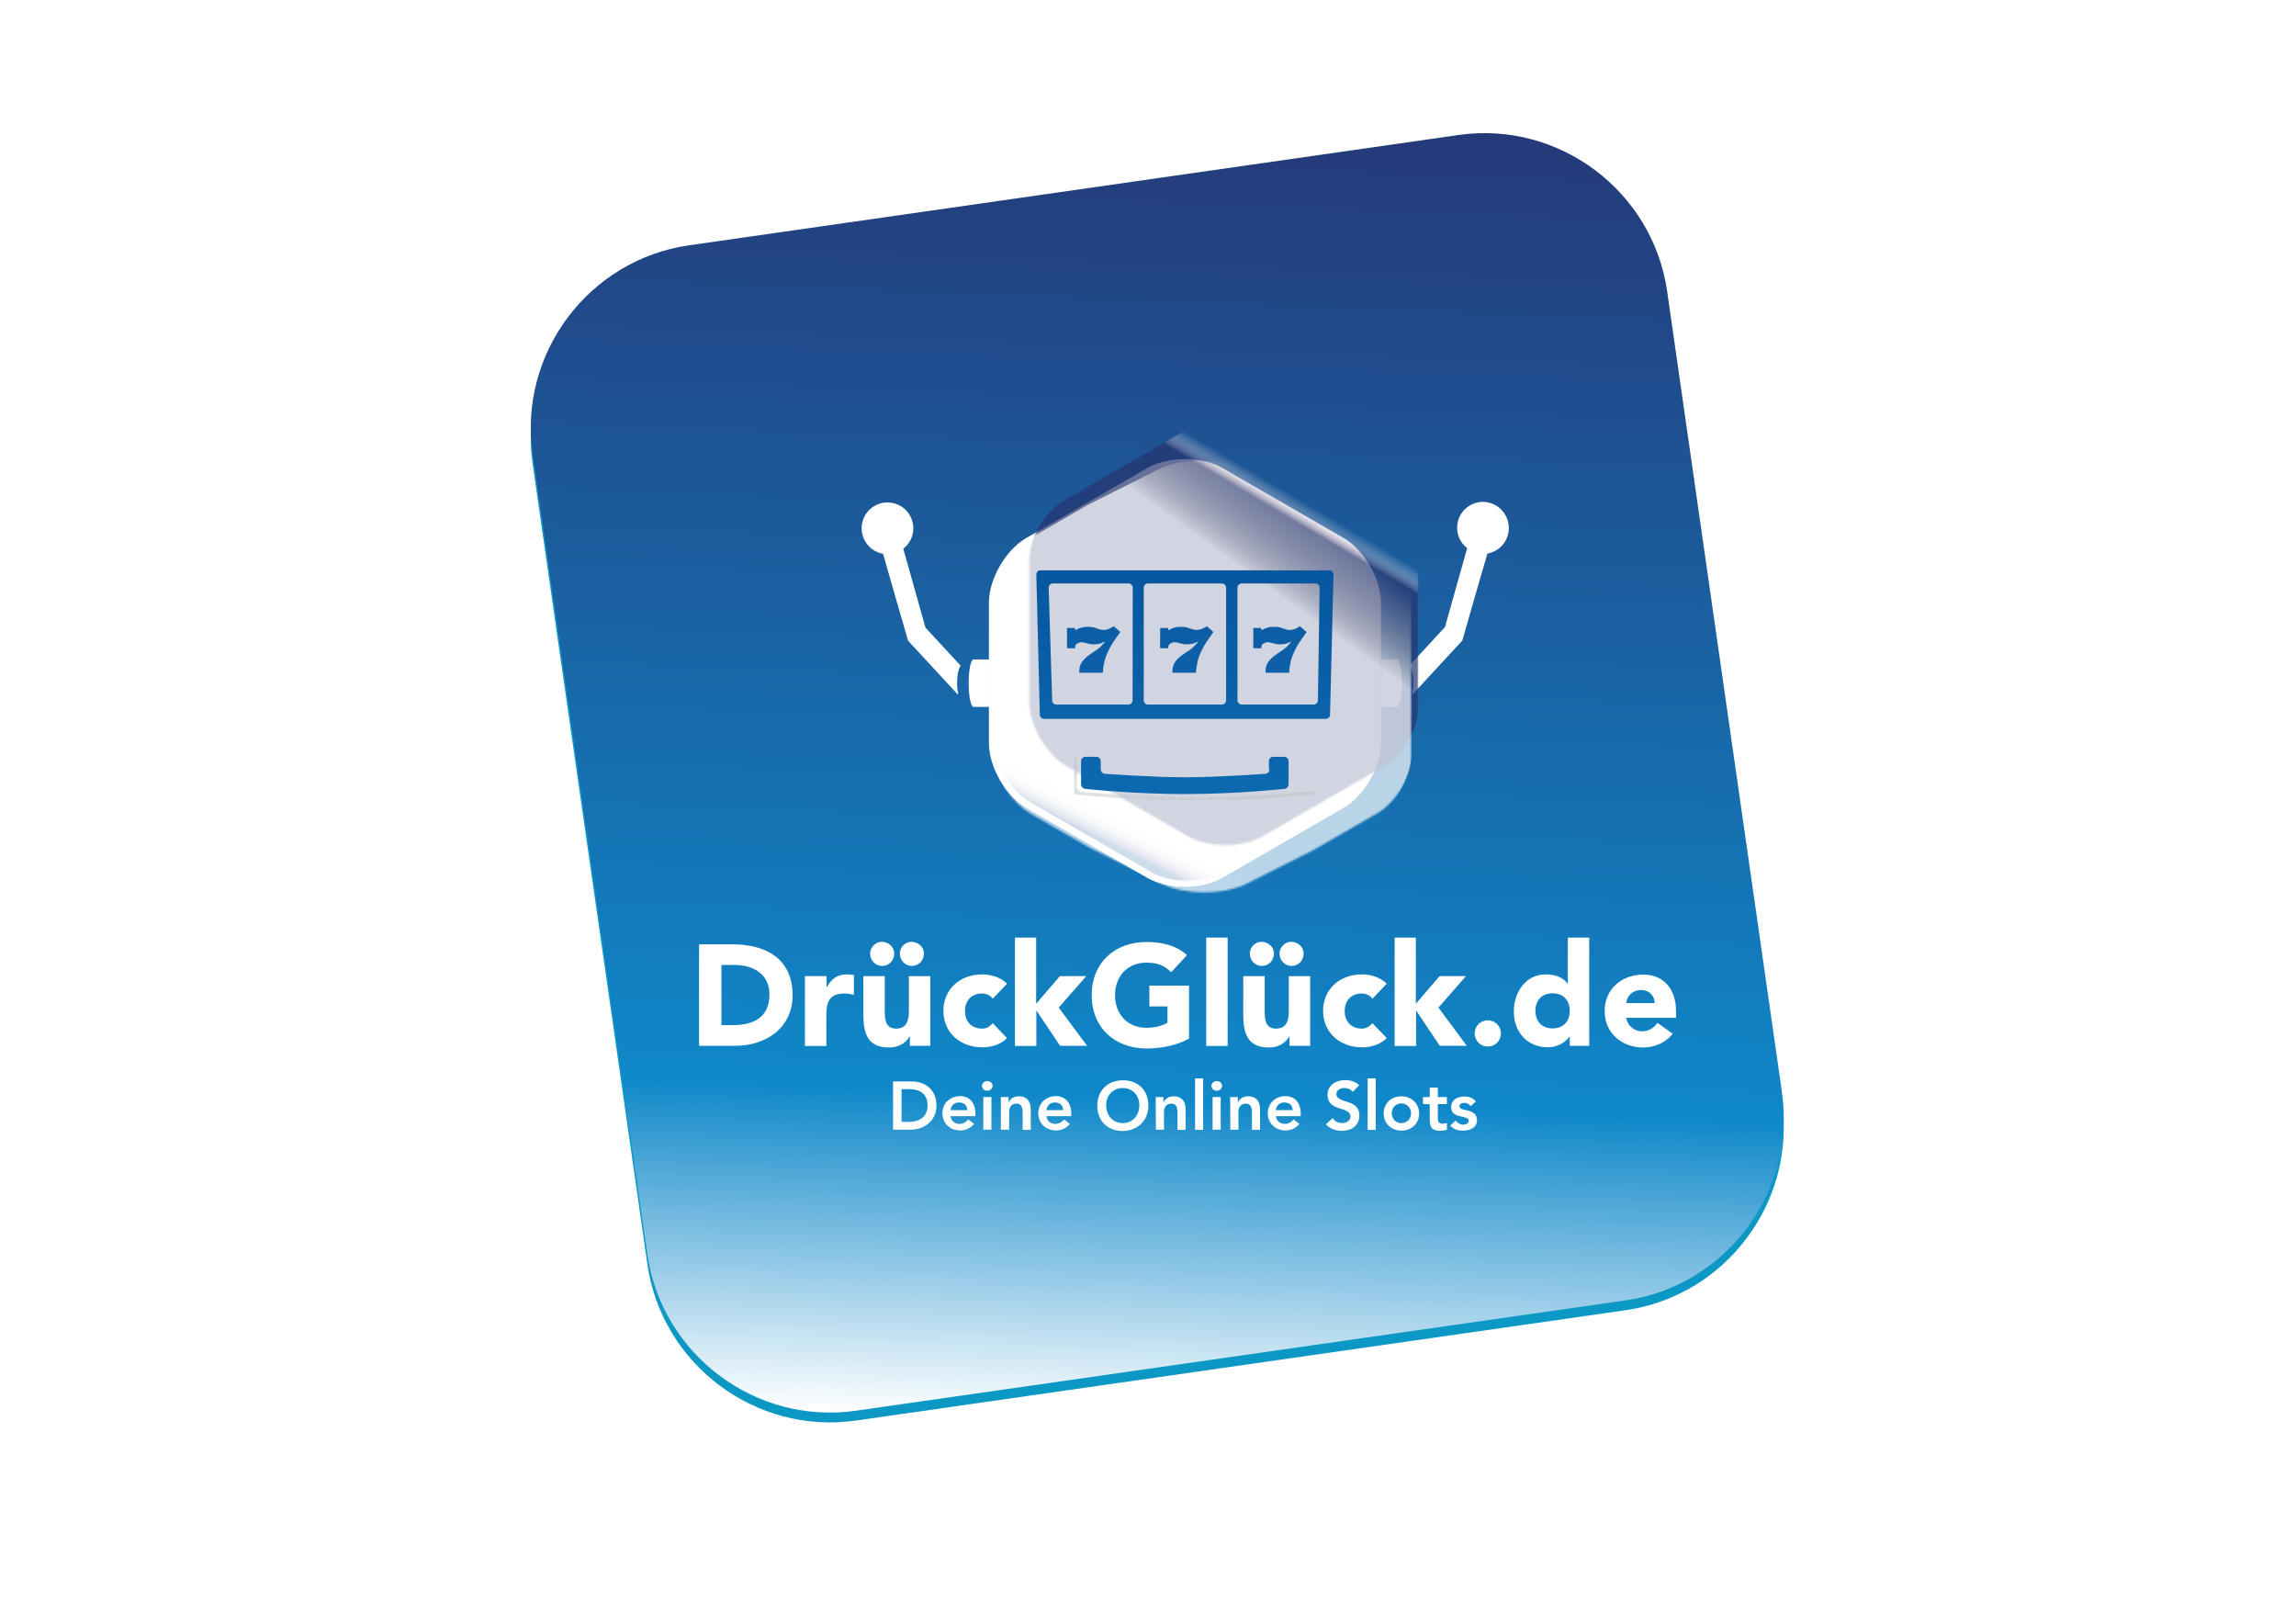<svg xmlns="http://www.w3.org/2000/svg" xmlns:xlink="http://www.w3.org/1999/xlink" id="Layer_1" x="0px" y="0px" viewBox="0 0 1190.6 841.9" style="enable-background:new 0 0 1190.6 841.9;" xml:space="preserve"><style type="text/css">	.st0{fill:#0C98C5;}	.st1{fill:url(#SVGID_2_);}	.st2{fill:#FFFFFF;}	.st3{fill-rule:evenodd;clip-rule:evenodd;fill:#FFFFFF;}	.st4{display:none;}	.st5{display:inline;fill:url(#SVGID_3_);}	.st6{display:inline;fill:url(#SVGID_4_);}	.st7{display:inline;fill:url(#SVGID_5_);}	.st8{filter:url(#Adobe_OpacityMaskFilter);}	.st9{fill:url(#SVGID_6_);}	.st10{mask:url(#bottom_shine_1_);}	.st11{fill:url(#SVGID_7_);}	.st12{filter:url(#Adobe_OpacityMaskFilter_1_);}	.st13{fill:url(#SVGID_8_);}	.st14{mask:url(#top_1_);}	.st15{fill:url(#SVGID_9_);}	.st16{filter:url(#Adobe_OpacityMaskFilter_2_);}	.st17{fill:url(#SVGID_10_);}	.st18{mask:url(#top_shine_1_);}	.st19{fill:url(#SVGID_11_);}	.st20{fill-rule:evenodd;clip-rule:evenodd;fill:url(#SVGID_12_);}	.st21{fill-rule:evenodd;clip-rule:evenodd;fill:url(#SVGID_13_);}	.st22{fill-rule:evenodd;clip-rule:evenodd;fill:url(#SVGID_14_);}	.st23{fill-rule:evenodd;clip-rule:evenodd;fill:url(#SVGID_15_);}	.st24{filter:url(#Adobe_OpacityMaskFilter_3_);}	.st25{fill-rule:evenodd;clip-rule:evenodd;fill:url(#SVGID_16_);}	.st26{mask:url(#SVGID_1_);}	.st27{fill-rule:evenodd;clip-rule:evenodd;fill:#C6CBCE;}	.st28{enable-background:new    ;}</style><g>			<image style="overflow:visible;enable-background:new    ;" width="3188" height="3242" transform="matrix(0.24 0 0 0.24 213.771 11.501)">	</image>	<g>		<path class="st0" d="M828.2,661.6l-382,54.8c-49.8,7.1-96.4-27.8-103.5-77.6l-57-397.2c-7.1-49.8,27.8-96.4,77.6-103.5l382-54.8   c49.8-7.1,96.4,27.8,103.5,77.6l57,397.2C912.9,607.9,878,654.5,828.2,661.6z"></path>	</g></g><g>	<path class="st0" d="M843,679.3l-399.1,57.2c-52,7.5-100.7-29-108.2-81l-59.5-415c-7.5-52,29-100.7,81-108.2l399.1-57.2  c52-7.5,100.7,29,108.2,81l59.5,415C931.5,623.1,895,671.8,843,679.3z"></path></g><g>			<linearGradient id="SVGID_2_" gradientUnits="userSpaceOnUse" x1="593.264" y1="89.915" x2="593.264" y2="765.883" gradientTransform="matrix(0.999 3.822915e-02 3.822915e-02 -0.999 -9.107 805.619)">		<stop offset="0" style="stop-color:#FFFFFF"></stop>		<stop offset="0.25" style="stop-color:#0F88C9"></stop>		<stop offset="1" style="stop-color:#253979"></stop>	</linearGradient>	<path class="st1" d="M843,674.2l-399.1,57.2c-52,7.5-100.7-29-108.2-81l-59.5-415c-7.5-52,29-100.7,81-108.2L756.3,70  c52-7.5,100.7,29,108.2,81L924,566C931.5,618,895,666.7,843,674.2z"></path></g><g>	<g>		<path class="st2" d="M782.4,273.8c0,6.6-4.8,12.1-11.1,13.2c-2.4,8.1-12.7,43.8-13,45.1l-25.7,27.8l-0.3-0.3   c0.4-1.7,0.6-3.7,0.6-5.7c0-3.5-0.6-6.7-1.8-9.1l18.2-19.7l11.5-40.9c-3.2-2.5-5.2-6.3-5.2-10.6c0-7.4,6-13.4,13.4-13.4   C776.4,260.3,782.4,266.3,782.4,273.8z"></path>		<path class="st2" d="M496.3,354c0,2.1,0.2,4,0.6,5.7l-0.3,0.3l-25.7-27.8c-0.4-1.3-10.7-36.9-13-45.1c-6.3-1.1-11.1-6.6-11.1-13.2   c0-7.4,6-13.4,13.4-13.4s13.4,6,13.4,13.4c0,4.3-2,8.1-5.2,10.6l11.5,40.9l18.2,19.7C496.9,347.2,496.3,350.4,496.3,354z"></path>		<path class="st3" d="M504.6,341.9L504.6,341.9c-1.3,0.6-2.3,5.9-2.3,12.3s1,11.7,2.3,12.2v0.1h8.3v-24.6H504.6z"></path>		<path class="st3" d="M727,354.2c0-6.4-1-11.7-2.3-12.2v-0.1h-8.3v24.6h8.3v-0.1C725.9,365.8,727,360.6,727,354.2z"></path>		<g>			<g id="XMLID_5_">				<g id="main_hexagon_3_">					<g>						<path class="st2" d="M696.8,418.8c10.6-6.1,19.3-21.2,19.3-33.5v-72.8c0-12.3-8.7-27.4-19.3-33.5l-63-36.4       c-10.6-6.1-28-6.1-38.7,0l-63,36.4c-10.6,6.1-19.3,21.2-19.3,33.5v72.8c0,12.3,8.7,27.4,19.3,33.5l63,36.4       c10.6,6.1,28,6.1,38.7,0L696.8,418.8z"></path>					</g>				</g>			</g>			<g class="st4">									<radialGradient id="SVGID_3_" cx="614.45" cy="568.683" r="239.451" gradientTransform="matrix(1 0 0 -0.694 0 743.281)" gradientUnits="userSpaceOnUse">					<stop offset="0" style="stop-color:#1687C9"></stop>					<stop offset="0.464" style="stop-color:#1687C9;stop-opacity:0"></stop>				</radialGradient>				<path class="st5" d="M696.8,418.8c10.6-6.1,19.3-21.2,19.3-33.5v-72.8c0-12.3-8.7-27.4-19.3-33.5l-63-36.4     c-10.6-6.1-28-6.1-38.7,0l-63,36.4c-10.6,6.1-19.3,21.2-19.3,33.5v72.8c0,12.3,8.7,27.4,19.3,33.5l63,36.4     c10.6,6.1,28,6.1,38.7,0L696.8,418.8z"></path>			</g>			<g id="top_green_border_7_" class="st4">									<radialGradient id="SVGID_4_" cx="757.829" cy="716.898" r="200.152" gradientTransform="matrix(1 0 0 -1 0 842)" gradientUnits="userSpaceOnUse">					<stop offset="0.882" style="stop-color:#35A4B2;stop-opacity:0.7"></stop>					<stop offset="0.93" style="stop-color:#34A3AA;stop-opacity:0.396"></stop>					<stop offset="0.992" style="stop-color:#33A3A2;stop-opacity:0"></stop>				</radialGradient>				<path class="st6" d="M696.8,418.8c10.6-6.1,19.3-21.2,19.3-33.5v-72.8c0-12.3-8.7-27.4-19.3-33.5l-63-36.4     c-10.6-6.1-28-6.1-38.7,0l-63,36.4c-10.6,6.1-19.3,21.2-19.3,33.5v72.8c0,12.3,8.7,27.4,19.3,33.5l63,36.4     c10.6,6.1,28,6.1,38.7,0L696.8,418.8z"></path>			</g>			<g id="top_green_border_2_" class="st4">									<radialGradient id="SVGID_5_" cx="1017.822" cy="1056.694" r="141.592" gradientTransform="matrix(0.464 -0.886 -0.559 -0.293 799.663 1435.393)" gradientUnits="userSpaceOnUse">					<stop offset="0.206" style="stop-color:#36A3C0;stop-opacity:0.7"></stop>					<stop offset="0.28" style="stop-color:#36A3BD;stop-opacity:0.634"></stop>					<stop offset="0.741" style="stop-color:#34A3A9;stop-opacity:0.223"></stop>					<stop offset="0.992" style="stop-color:#33A3A2;stop-opacity:0"></stop>				</radialGradient>				<path class="st7" d="M696.8,418.8c10.6-6.1,19.3-21.2,19.3-33.5v-72.8c0-12.3-8.7-27.4-19.3-33.5l-63-36.4     c-10.6-6.1-28-6.1-38.7,0l-63,36.4c-10.6,6.1-19.3,21.2-19.3,33.5v72.8c0,12.3,8.7,27.4,19.3,33.5l63,36.4     c10.6,6.1,28,6.1,38.7,0L696.8,418.8z"></path>			</g>		</g>		<defs>			<filter id="Adobe_OpacityMaskFilter" filterUnits="userSpaceOnUse" x="514.9" y="235.1" width="203.3" height="221.7">							</filter>		</defs>		<mask maskUnits="userSpaceOnUse" x="514.9" y="235.1" width="203.3" height="221.7" id="bottom_shine_1_">			<g class="st8">				<g>											<radialGradient id="SVGID_6_" cx="573.127" cy="401.962" r="52.956" gradientTransform="matrix(1 0 0 -1 0 842)" gradientUnits="userSpaceOnUse">						<stop offset="0.432" style="stop-color:#FFFFFF"></stop>						<stop offset="0.493" style="stop-color:#BDBABA"></stop>						<stop offset="0.622" style="stop-color:#625F5F"></stop>						<stop offset="0.728" style="stop-color:#31302F"></stop>						<stop offset="0.805" style="stop-color:#121212"></stop>						<stop offset="0.847" style="stop-color:#010101"></stop>					</radialGradient>					<path class="st9" d="M697.5,418.1c10.6-6.1,19.3-21.2,19.3-33.5v-72.8c0-12.3-8.7-27.4-19.3-33.5l-63-36.4      c-10.6-6.1-28-6.1-38.7,0l-63,36.4c-10.6,6.1-19.3,21.2-19.3,33.5v72.8c0,12.3,8.7,27.4,19.3,33.5l63,36.4      c10.6,6.1,28,6.1,38.7,0L697.5,418.1z"></path>				</g>			</g>		</mask>		<g id="bottom_shine_2_" class="st10">							<linearGradient id="SVGID_7_" gradientUnits="userSpaceOnUse" x1="1177.792" y1="191.962" x2="1186.588" y2="209.223" gradientTransform="matrix(-1 0 0 1 1757.676 226)">				<stop offset="0.202" style="stop-color:#F3F3F3;stop-opacity:0"></stop>				<stop offset="0.364" style="stop-color:#F0F0F2;stop-opacity:0.142"></stop>				<stop offset="0.474" style="stop-color:#E6E7ED;stop-opacity:0.238"></stop>				<stop offset="0.569" style="stop-color:#D7D9E6;stop-opacity:0.322"></stop>				<stop offset="0.655" style="stop-color:#C2C6DD;stop-opacity:0.397"></stop>				<stop offset="0.735" style="stop-color:#A8B0D1;stop-opacity:0.468"></stop>				<stop offset="0.811" style="stop-color:#8B97C3;stop-opacity:0.534"></stop>				<stop offset="0.884" style="stop-color:#6B7EB4;stop-opacity:0.598"></stop>				<stop offset="0.952" style="stop-color:#4466A6;stop-opacity:0.658"></stop>				<stop offset="1" style="stop-color:#18559C;stop-opacity:0.7"></stop>			</linearGradient>			<path class="st11" d="M534.2,276.1c-10.6,6.1-19.3,21.2-19.3,33.5v72.8c0,12.3,8.7,27.4,19.3,33.5l63,36.4    c10.6,6.1,28,6.1,38.7,0l63-36.4c10.6-6.1,19.3-21.2,19.3-33.5v-72.8c0-12.3-8.7-27.4-19.3-33.5l-63-36.4    c-10.6-6.1-28-6.1-38.7,0L534.2,276.1z"></path>		</g>		<defs>			<filter id="Adobe_OpacityMaskFilter_1_" filterUnits="userSpaceOnUse" x="532.3" y="218.6" width="203.3" height="221.7">							</filter>		</defs>		<mask maskUnits="userSpaceOnUse" x="532.3" y="218.6" width="203.3" height="221.7" id="top_1_">			<g class="st12">				<g>											<radialGradient id="SVGID_8_" cx="1250.309" cy="151.463" r="52.956" gradientTransform="matrix(-1 0 0 1 1927.676 84)" gradientUnits="userSpaceOnUse">						<stop offset="0.432" style="stop-color:#FFFFFF"></stop>						<stop offset="0.493" style="stop-color:#BDBABA"></stop>						<stop offset="0.622" style="stop-color:#625F5F"></stop>						<stop offset="0.728" style="stop-color:#31302F"></stop>						<stop offset="0.805" style="stop-color:#121212"></stop>						<stop offset="0.847" style="stop-color:#010101"></stop>					</radialGradient>					<path class="st13" d="M553,257.4c-10.6,6.1-19.3,21.2-19.3,33.5v72.8c0,12.3,8.7,27.4,19.3,33.5l63,36.4      c10.6,6.1,28,6.1,38.7,0l63-36.4c10.6-6.1,19.3-21.2,19.3-33.5v-72.8c0-12.3-8.7-27.4-19.3-33.5l-63-36.4      c-10.6-6.1-28-6.1-38.7,0L553,257.4z"></path>				</g>			</g>		</mask>		<g id="top_2_" class="st14">							<linearGradient id="SVGID_9_" gradientUnits="userSpaceOnUse" x1="685.119" y1="598.848" x2="666.388" y2="567.24" gradientTransform="matrix(1 0 0 -1 0 842)">				<stop offset="0.521" style="stop-color:#F3F3F3;stop-opacity:0"></stop>				<stop offset="0.582" style="stop-color:#EFEFF0;stop-opacity:0.139"></stop>				<stop offset="0.624" style="stop-color:#E4E3E8;stop-opacity:0.234"></stop>				<stop offset="0.66" style="stop-color:#D2D1DC;stop-opacity:0.316"></stop>				<stop offset="0.692" style="stop-color:#BCBBCD;stop-opacity:0.391"></stop>				<stop offset="0.722" style="stop-color:#A2A0BA;stop-opacity:0.46"></stop>				<stop offset="0.751" style="stop-color:#8684A6;stop-opacity:0.526"></stop>				<stop offset="0.778" style="stop-color:#686892;stop-opacity:0.589"></stop>				<stop offset="0.804" style="stop-color:#484D7F;stop-opacity:0.647"></stop>				<stop offset="0.827" style="stop-color:#25336E;stop-opacity:0.7"></stop>			</linearGradient>			<path class="st15" d="M716.3,399.4c10.6-6.1,19.3-21.2,19.3-33.5v-72.8c0-12.3-8.7-27.4-19.3-33.5l-63-36.4    c-10.6-6.1-28-6.1-38.7,0l-63,36.4c-10.6,6.1-19.3,21.2-19.3,33.5v72.8c0,12.3,8.7,27.4,19.3,33.5l63,36.4    c10.6,6.1,28,6.1,38.7,0L716.3,399.4z"></path>		</g>		<defs>			<filter id="Adobe_OpacityMaskFilter_2_" filterUnits="userSpaceOnUse" x="513.5" y="238.8" width="218.6" height="226.1">							</filter>		</defs>		<mask maskUnits="userSpaceOnUse" x="513.5" y="238.8" width="218.6" height="226.1" id="top_shine_1_">			<g class="st16">				<g>											<radialGradient id="SVGID_10_" cx="-7541.391" cy="8687.097" r="58.962" gradientTransform="matrix(1.074 0 0 -1.02 8763.53 9123.441)" gradientUnits="userSpaceOnUse">						<stop offset="0" style="stop-color:#FFFFFF"></stop>						<stop offset="0.154" style="stop-color:#F6F6F6"></stop>						<stop offset="0.266" style="stop-color:#E5E4E3"></stop>						<stop offset="0.364" style="stop-color:#CDCBCB"></stop>						<stop offset="0.455" style="stop-color:#AFADAD"></stop>						<stop offset="0.541" style="stop-color:#8D8A89"></stop>						<stop offset="0.623" style="stop-color:#676464"></stop>						<stop offset="0.702" style="stop-color:#424040"></stop>						<stop offset="0.776" style="stop-color:#1C1B1B"></stop>						<stop offset="0.809" style="stop-color:#010101"></stop>					</radialGradient>					<path class="st17" d="M714.1,421.7c4.7-2.7,9-7.1,12.3-12.3c4.3-6.8,7-14.9,7-22.1v-75.7c0-5.6-1.7-11.8-4.5-17.6      c-3.6-7-8.9-13.2-14.8-16.6c0,0-16.7-9.7-33-19c-17.5-8.8-34.5-17.4-34.5-17.4c-12.2-6.1-32.2-6.1-44.4,0c0,0-19.2,9.7-37.9,19      c-15.3,8.8-30.1,17.4-30.1,17.4c-5.9,3.4-11.3,9.6-14.8,16.6c-2.8,5.7-4.5,11.9-4.5,17.6v75.7c0,7.2,2.7,15.2,7,22.1      c3.4,5.2,7.7,9.6,12.3,12.3c0,0,14.8,8.6,30.1,17.4c18.6,9.4,37.9,19,37.9,19c12.2,6.1,32.2,6.1,44.4,0c0,0,17-8.6,34.5-17.4      C697.4,431.4,714.1,421.7,714.1,421.7z"></path>				</g>			</g>		</mask>		<g id="top_shine_5_" class="st18">							<linearGradient id="SVGID_11_" gradientUnits="userSpaceOnUse" x1="681.768" y1="572.257" x2="653.949" y2="533.522" gradientTransform="matrix(1 0 0 -1 0 842)">				<stop offset="0" style="stop-color:#CCCCCC;stop-opacity:0"></stop>				<stop offset="0.347" style="stop-color:#CECECE;stop-opacity:0.275"></stop>				<stop offset="0.548" style="stop-color:#D5D5D5;stop-opacity:0.433"></stop>				<stop offset="0.711" style="stop-color:#E3E2E2;stop-opacity:0.563"></stop>				<stop offset="0.854" style="stop-color:#F7F6F6;stop-opacity:0.676"></stop>				<stop offset="0.885" style="stop-color:#FFFFFF;stop-opacity:0.7"></stop>			</linearGradient>			<path class="st19" d="M712.7,423.9c5.3-3.1,10.2-8.4,13.7-14.4c3.5-6.3,5.7-13.4,5.7-19.8V314c0-6.4-2.2-13.5-5.7-19.8    c-3.5-6.1-8.3-11.4-13.7-14.4l-31.5-18.2L645,243.4c-12.2-6.1-32.2-6.1-44.4,0l-36.2,18.2l-31.5,18.2    c-5.3,3.1-10.2,8.4-13.7,14.4c-3.5,6.3-5.7,13.4-5.7,19.8v75.7c0,6.4,2.2,13.5,5.7,19.8c3.5,6.1,8.3,11.4,13.7,14.4l31.5,18.2    l36.2,18.2c12.2,6.1,32.2,6.1,44.4,0l36.2-18.2L712.7,423.9z"></path>		</g>		<g id="XMLID_00000011015934010572482180000012581278658749214850_">			<g>				<g>					<g>													<linearGradient id="SVGID_12_" gradientUnits="userSpaceOnUse" x1="614.45" y1="430.3" x2="614.45" y2="546.3" gradientTransform="matrix(1 0 0 -1 0 842)">							<stop offset="0" style="stop-color:#0C69B0"></stop>							<stop offset="1" style="stop-color:#07579F"></stop>						</linearGradient>						<path class="st20" d="M539.5,295.7c-1.2,0-2.1,1-2.1,2.2l1.8,72.6c0,1.2,1,2.2,2.2,2.2h146.1c1.2,0,2.2-1,2.2-2.2l1.8-72.6       c0-1.2-0.9-2.2-2.1-2.2H539.5z M587.3,363.1c0,1.2-1,2.2-2.2,2.2h-37.3c-1.2,0-2.2-1-2.2-2.2l-1.8-58.4c0-1.2,0.9-2.2,2.1-2.2       h39.3c1.2,0,2.2,1,2.2,2.2L587.3,363.1L587.3,363.1z M635.8,363.1c0,1.2-1,2.2-2.2,2.2h-38.3c-1.2,0-2.2-1-2.2-2.2v-58.4       c0-1.2,1-2.2,2.2-2.2h38.3c1.2,0,2.2,1,2.2,2.2V363.1z M683.4,363.1c0,1.2-1,2.2-2.2,2.2h-37.3c-1.2,0-2.2-1-2.2-2.2v-58.4       c0-1.2,1-2.2,2.2-2.2h38.3c1.2,0,2.1,1,2.1,2.2L683.4,363.1z M658.3,398.9c0,1.2-1,2.2-2.2,2.3c0,0-24.8,1.8-41.4,1.8       c-16.8,0-41.7-1.8-41.7-1.8c-1.2-0.1-2.2-1.1-2.2-2.3v-4.3c0-1.2-1-2.2-2.2-2.2h-5.8c-1.2,0-2.2,1-2.2,2.2v12       c0,1.2,1,2.3,2.1,2.4c0,0,24.8,2.7,51.7,2.7s51.7-2.7,51.7-2.7c1.2-0.1,2.1-1.2,2.1-2.4v-12c0-1.2-1-2.2-2.2-2.2h-5.8       c-1.2,0-2.2,1-2.2,2.2v4.3H658.3z"></path>					</g>				</g>			</g>		</g>		<g id="Shape_1">			<g>									<linearGradient id="SVGID_13_" gradientUnits="userSpaceOnUse" x1="663.678" y1="1063.336" x2="663.678" y2="1087.325" gradientTransform="matrix(1 0 0 -1 0 1412)">					<stop offset="5.405405e-03" style="stop-color:#0D60A8"></stop>					<stop offset="1" style="stop-color:#0C5DA5"></stop>				</linearGradient>				<path class="st21" d="M674.9,325.4c-0.3-0.2-0.5-0.6-0.8-0.7c-0.3,0.3-0.7,0.4-1,0.6c-1.3,0.8-3.2,1.6-5.5,1.2     c-1.4-0.3-2.5-0.8-3.8-1.2c-0.8-0.2-1.6-0.2-2.4-0.3c-0.4,0-0.8,0-1.3,0c-0.3,0-0.5,0-0.8,0c-0.3,0.1-0.8,0.1-1.1,0.2     c-0.8,0.2-1.6,0.4-2.4,0.7c-0.5,0.2-1,0.7-1.6,0.8l0,0c-0.2-0.2-0.2-0.8-0.2-1.1c-0.3-0.1-0.9,0-1.2,0c-1,0-2,0-2.9,0     c0,1.1,0,2.3,0,3.4c0,1.2,0,2.4,0,3.6c-0.1,0.5,0,2.2,0,2.2s-0.1,0.8,0,1.2c0.3,0.1,0.9,0.1,1.3,0.1c1,0,1.9,0,2.9,0     c0.1-0.2-0.1-0.5,0-0.8c0.1-0.5,0.3-1.1,0.7-1.4c0.6-0.4,1.2-0.7,2-0.9c0.6-0.1,1.6,0,2.1,0.2c1.1,0.3,2.2,0.5,3.3,0.8     c0.3,0,0.6,0,0.9,0c0.2,0,0.6,0.1,0.9,0.1c1.2-0.1,2.5-0.2,3.5-0.6c0.6-0.3,1.2-0.5,1.9-0.8c0,0.1,0,0.1,0.1,0.2     c-1.3,1.5-2.6,3-4.3,4.1c-2.5,1.7-5.7,3.6-7.4,6c-0.6,0.9-1.1,1.9-1.4,3.2c-0.1,0.4,0,0.7-0.1,1.1s-0.1,1.1,0,1.5l0,0     c4.1,0,8.1,0,12.2,0c0.1-0.6,0-1.3,0.1-1.9c0.3-1.3,0.4-2.7,0.7-4c0.9-3.6,2.6-6.7,4.3-9.6c0.3-0.4,0.5-0.7,0.8-1.1     c0.5-0.9,1.2-1.8,1.8-2.6c0.4-0.6,0.8-1.3,1.3-1.8v-0.1C676.4,326.8,675.7,326,674.9,325.4z"></path>			</g>		</g>		<g id="Shape_1_2_">			<g>									<linearGradient id="SVGID_14_" gradientUnits="userSpaceOnUse" x1="615.378" y1="1063.336" x2="615.378" y2="1087.325" gradientTransform="matrix(1 0 0 -1 0 1412)">					<stop offset="5.405405e-03" style="stop-color:#0D60A8"></stop>					<stop offset="1" style="stop-color:#0C5DA5"></stop>				</linearGradient>				<path class="st22" d="M626.6,325.4c-0.3-0.2-0.5-0.6-0.8-0.7c-0.3,0.3-0.7,0.4-1,0.6c-1.3,0.8-3.2,1.6-5.5,1.2     c-1.4-0.3-2.5-0.8-3.8-1.2c-0.8-0.2-1.6-0.2-2.4-0.3c-0.4,0-0.8,0-1.3,0c-0.3,0-0.5,0-0.8,0c-0.3,0.1-0.8,0.1-1.1,0.2     c-0.8,0.2-1.6,0.4-2.4,0.7c-0.5,0.2-1,0.7-1.6,0.8l0,0c-0.2-0.2-0.2-0.8-0.2-1.1c-0.3-0.1-0.9,0-1.2,0c-1,0-2,0-2.9,0     c0,1.1,0,2.3,0,3.4c0,1.2,0,2.4,0,3.6c-0.1,0.5,0,2.2,0,2.2s-0.1,0.8,0,1.2c0.3,0.1,0.9,0.1,1.3,0.1c1,0,1.9,0,2.9,0     c0.1-0.2-0.1-0.5,0-0.8c0.1-0.5,0.3-1.1,0.7-1.4c0.6-0.4,1.2-0.7,2-0.9c0.6-0.1,1.6,0,2.1,0.2c1.1,0.3,2.2,0.5,3.3,0.8     c0.3,0,0.6,0,0.9,0c0.2,0,0.6,0.1,0.9,0.1c1.2-0.1,2.5-0.2,3.5-0.6c0.6-0.3,1.2-0.5,1.9-0.8c0,0.1,0,0.1,0.1,0.2     c-1.3,1.5-2.6,3-4.3,4.1c-2.5,1.7-5.7,3.6-7.4,6c-0.6,0.9-1.1,1.9-1.4,3.2c-0.1,0.4,0,0.7-0.1,1.1s-0.1,1.1,0,1.5l0,0     c4.1,0,8.1,0,12.2,0c0.1-0.6,0-1.3,0.1-1.9c0.3-1.3,0.4-2.7,0.7-4c0.9-3.6,2.6-6.7,4.3-9.6c0.3-0.4,0.5-0.7,0.8-1.1     c0.5-0.9,1.2-1.8,1.8-2.6c0.4-0.6,0.8-1.3,1.3-1.8v-0.1C628.2,326.8,627.4,326,626.6,325.4z"></path>			</g>		</g>		<g id="Shape_1_4_">			<g>									<linearGradient id="SVGID_15_" gradientUnits="userSpaceOnUse" x1="567.078" y1="1063.336" x2="567.078" y2="1087.325" gradientTransform="matrix(1 0 0 -1 0 1412)">					<stop offset="5.405405e-03" style="stop-color:#0D60A8"></stop>					<stop offset="1" style="stop-color:#0C5DA5"></stop>				</linearGradient>				<path class="st23" d="M578.3,325.4c-0.3-0.2-0.5-0.6-0.8-0.7c-0.3,0.3-0.7,0.4-1,0.6c-1.3,0.8-3.2,1.6-5.5,1.2     c-1.4-0.3-2.5-0.8-3.8-1.2c-0.8-0.2-1.6-0.2-2.4-0.3c-0.4,0-0.8,0-1.3,0c-0.3,0-0.5,0-0.8,0c-0.3,0.1-0.8,0.1-1.1,0.2     c-0.8,0.2-1.6,0.4-2.4,0.7c-0.5,0.2-1,0.7-1.6,0.8l0,0c-0.2-0.2-0.2-0.8-0.2-1.1c-0.3-0.1-0.9,0-1.2,0c-1,0-2,0-2.9,0     c0,1.1,0,2.3,0,3.4c0,1.2,0,2.4,0,3.6c-0.1,0.5,0,2.2,0,2.2s-0.1,0.8,0,1.2c0.3,0.1,0.9,0.1,1.3,0.1c1,0,1.9,0,2.9,0     c0.1-0.2-0.1-0.5,0-0.8c0.1-0.5,0.3-1.1,0.7-1.4c0.6-0.4,1.2-0.7,2-0.9c0.6-0.1,1.6,0,2.1,0.2c1.1,0.3,2.2,0.5,3.3,0.8     c0.3,0,0.6,0,0.9,0c0.2,0,0.6,0.1,0.9,0.1c1.2-0.1,2.5-0.2,3.5-0.6c0.6-0.3,1.2-0.5,1.9-0.8c0,0.1,0,0.1,0.1,0.2     c-1.3,1.5-2.6,3-4.3,4.1c-2.5,1.7-5.7,3.6-7.4,6c-0.6,0.9-1.1,1.9-1.4,3.2c-0.1,0.4,0,0.7-0.1,1.1s-0.1,1.1,0,1.5l0,0     c4.1,0,8.1,0,12.2,0c0.1-0.6,0-1.3,0.1-1.9c0.3-1.3,0.4-2.7,0.7-4c0.9-3.6,2.6-6.7,4.3-9.6c0.3-0.4,0.5-0.7,0.8-1.1     c0.5-0.9,1.2-1.8,1.8-2.6c0.4-0.6,0.8-1.3,1.3-1.8v-0.1C579.9,326.8,579.2,326,578.3,325.4z"></path>			</g>		</g>		<defs>			<filter id="Adobe_OpacityMaskFilter_3_" filterUnits="userSpaceOnUse" x="556.9" y="392.8" width="124.9" height="22.3">							</filter>		</defs>		<mask maskUnits="userSpaceOnUse" x="556.9" y="392.8" width="124.9" height="22.3" id="SVGID_1_">			<g class="st24">									<radialGradient id="SVGID_16_" cx="582.087" cy="1110.964" r="99.871" gradientTransform="matrix(1 0 0 -0.202 0 631.904)" gradientUnits="userSpaceOnUse">					<stop offset="0" style="stop-color:#FFFFFF;stop-opacity:0.4"></stop>					<stop offset="0.211" style="stop-color:#9B9898;stop-opacity:0.527"></stop>					<stop offset="0.415" style="stop-color:#5E5B5B;stop-opacity:0.649"></stop>					<stop offset="0.602" style="stop-color:#383736;stop-opacity:0.761"></stop>					<stop offset="0.767" style="stop-color:#1E1E1D;stop-opacity:0.86"></stop>					<stop offset="0.906" style="stop-color:#0A0A0A;stop-opacity:0.943"></stop>					<stop offset="1" style="stop-color:#010101"></stop>				</radialGradient>				<rect x="507" y="335.9" class="st25" width="212.6" height="113.2"></rect>			</g>		</mask>		<g class="st26">			<path class="st27" d="M619.4,413.5c-27,0-58.7-3-58.7-3c-1.2-0.1-2.2-1.2-2.2-2.4V395c0-1.2-0.4-2.2-0.8-2.2s-0.8,1-0.8,2.2v13    c0,1.2,0,2.4,0,2.7s0,0.7,0,0.8c0,0.2,1,0.4,2.1,0.5c0,0,29.2,3.1,60.5,3.1c31.2,0,60.2-3.1,60.2-3.1c1.2-0.1,2.1-0.6,2.1-1.1    s-1-0.7-2.1-0.6C679.7,410.4,650.6,413.5,619.4,413.5z"></path>		</g>	</g>	<g>		<path class="st2" d="M463.1,560.7h9.8c6.6,0,12.7,4,12.7,12.5s-7.2,12.5-13.2,12.5h-9.3V560.7z M470.9,581.7   c5.6,0,10.1-2.4,10.1-8.5s-4-8.5-9.4-8.5h-4.1v16.9L470.9,581.7L470.9,581.7z"></path>		<path class="st2" d="M492.9,578.7c0.3,2.5,2.2,4,4.6,4c2.1,0,3.5-1,4.6-2.3l3,2.3c-2,2.4-4.5,3.4-7.2,3.4c-5.1,0-9.2-3.6-9.2-8.9   c0-5.3,4.1-8.9,9.2-8.9c4.7,0,7.9,3.3,7.9,9.2v1.2H492.9z M501.6,575.6c0-2.5-1.7-4-4.3-4c-2.5,0-4.1,1.6-4.4,4H501.6z"></path>		<path class="st2" d="M511.9,560.5c1.6,0,2.8,1.1,2.8,2.5s-1.2,2.5-2.8,2.5c-1.6,0-2.7-1.2-2.7-2.5   C509.3,561.7,510.4,560.5,511.9,560.5z M509.9,568.8h4.2v16.9h-4.2L509.9,568.8L509.9,568.8z"></path>		<path class="st2" d="M519,568.8h4v2.7h0.1c0.8-1.7,2.4-3.1,5.2-3.1c4.6,0,6.2,3.2,6.2,6.7v10.7h-4.2v-8.6c0-1.9-0.1-5-3.1-5   c-2.8,0-3.9,2-3.9,4.3v9.2H519V568.8z"></path>		<path class="st2" d="M542.6,578.7c0.3,2.5,2.2,4,4.6,4c2.1,0,3.5-1,4.6-2.3l3,2.3c-2,2.4-4.5,3.4-7.2,3.4c-5.1,0-9.2-3.6-9.2-8.9   c0-5.3,4.1-8.9,9.2-8.9c4.7,0,7.9,3.3,7.9,9.2v1.2H542.6z M551.3,575.6c0-2.5-1.7-4-4.3-4c-2.5,0-4.1,1.6-4.4,4H551.3z"></path>		<path class="st2" d="M582.2,560.1c7.8-0.1,13.3,5.1,13.3,13.1c0,7.8-5.5,13-13.3,13.2c-7.7,0-13.2-5.2-13.2-13   C569,565.3,574.5,560.1,582.2,560.1z M582.2,582.3c5.2,0,8.6-4,8.6-9.3c0-5-3.4-8.9-8.6-8.9c-5.2,0-8.6,4-8.6,8.9   C573.6,578.4,577.1,582.3,582.2,582.3z"></path>		<path class="st2" d="M599.3,568.8h4v2.7h0.1c0.8-1.7,2.4-3.1,5.2-3.1c4.6,0,6.2,3.2,6.2,6.7v10.7h-4.2v-8.6c0-1.9-0.1-5-3.1-5   c-2.8,0-3.9,2-3.9,4.3v9.2h-4.2L599.3,568.8L599.3,568.8z"></path>		<path class="st2" d="M619.7,559.1h4.2v26.7h-4.2V559.1z"></path>		<path class="st2" d="M630.9,560.5c1.6,0,2.8,1.1,2.8,2.5s-1.2,2.5-2.8,2.5s-2.7-1.2-2.7-2.5S629.4,560.5,630.9,560.5z    M628.8,568.8h4.2v16.9h-4.2V568.8z"></path>		<path class="st2" d="M637.9,568.8h4v2.7h0.1c0.8-1.7,2.4-3.1,5.2-3.1c4.6,0,6.2,3.2,6.2,6.7v10.7h-4.2v-8.6c0-1.9-0.1-5-3.1-5   c-2.8,0-3.9,2-3.9,4.3v9.2H638L637.9,568.8L637.9,568.8z"></path>		<path class="st2" d="M661.6,578.7c0.3,2.5,2.2,4,4.6,4c2.1,0,3.5-1,4.6-2.3l3,2.3c-2,2.4-4.5,3.4-7.2,3.4c-5.1,0-9.2-3.6-9.2-8.9   c0-5.3,4.1-8.9,9.2-8.9c4.7,0,7.9,3.3,7.9,9.2v1.2H661.6z M670.3,575.6c0-2.5-1.7-4-4.3-4c-2.5,0-4.1,1.6-4.4,4H670.3z"></path>		<path class="st2" d="M701.5,566.1c-1-1.3-2.6-2-4.4-2c-2,0-4.1,0.9-4.1,3.2c0,5,11.9,2.2,11.9,11c0,5.4-4.2,8-9.1,8   c-3.1,0-6.1-1-8.2-3.4l3.4-3.2c1.1,1.7,3,2.6,4.9,2.6c2,0,4.4-1.1,4.4-3.4c0-5.5-11.9-2.3-11.9-11.3c0-5.2,4.6-7.6,9.2-7.6   c2.6,0,5.2,0.7,7.2,2.6L701.5,566.1z"></path>		<path class="st2" d="M709.2,559.1h4.2v26.7h-4.2V559.1z"></path>		<path class="st2" d="M726.7,568.4c5.1,0,9.2,3.6,9.2,8.9c0,5.3-4.1,8.9-9.2,8.9c-5.1,0-9.2-3.6-9.2-8.9   C717.5,571.9,721.6,568.4,726.7,568.4z M726.7,582.3c3.1,0,5-2.4,5-5.1c0-2.6-1.9-5.1-5-5.1s-5,2.4-5,5.1   C721.7,579.9,723.6,582.3,726.7,582.3z"></path>		<path class="st2" d="M737.9,572.4v-3.6h3.5v-4.9h4.2v4.9h4.7v3.6h-4.7v7.4c0,1.7,0.5,2.8,2.4,2.8c0.7,0,1.8-0.1,2.3-0.5v3.6   c-0.9,0.4-2.4,0.6-3.4,0.6c-4.5,0-5.5-2-5.5-6v-7.8L737.9,572.4L737.9,572.4z"></path>		<path class="st2" d="M762.6,573.5c-0.8-1.1-1.9-1.7-3.3-1.7c-1.1,0-2.5,0.5-2.5,1.8c0,3,9.1,0.6,9.1,7.2c0,4-3.8,5.4-7.3,5.4   c-2.6,0-4.9-0.7-6.6-2.6l2.8-2.6c1.1,1.2,2.2,2.1,4,2.1c1.2,0,2.8-0.6,2.8-1.9c0-3.5-9.1-0.7-9.1-7.2c0-3.8,3.4-5.5,6.8-5.5   c2.3,0,4.7,0.7,6,2.6L762.6,573.5z"></path>	</g>	<g class="st28">		<path class="st2" d="M362.5,489.6h17.4c16.9,0,31.1,7.2,31.1,26.4c0,17-13.9,26.2-29.6,26.2h-18.9V489.6z M374.1,531.5h6   c10.8,0,18.9-4.1,18.9-16c0-10.3-8.2-15.2-18.1-15.2h-6.8V531.5z"></path>		<path class="st2" d="M417.5,506.1h11.1v5.8h0.1c2.4-4.4,5.5-6.7,10.4-6.7c1.3,0,2.7,0.1,3.7,0.4v10.2c-1.6-0.4-3.1-0.7-4.8-0.7   c-8.5,0-9.5,4.9-9.5,12.1v15.1h-11.1V506.1z"></path>		<path class="st2" d="M482.5,542.2h-10.7v-4.9h-0.1c-1.5,2.8-5.1,5.8-10.6,5.8c-11.3,0-13.4-7.4-13.4-17.1v-19.9h11.1v17.7   c0,4.2,0.1,9.5,5.8,9.5c5.8,0,6.7-4.5,6.7-9.2v-18h11.1V542.2z M451.2,494.4c0-3.2,2.7-6.1,6-6.1c3.4,0,6.5,2.5,6.5,6.1   s-2.7,6.4-6.3,6.4C453.8,500.8,451.2,497.8,451.2,494.4z M466.6,494.4c0-3.2,2.7-6.1,6-6.1c3.4,0,6.5,2.5,6.5,6.1   s-2.7,6.4-6.3,6.4C469.3,500.8,466.6,497.8,466.6,494.4z"></path>		<path class="st2" d="M514.8,517.8c-1.1-1.6-3.2-2.7-5.5-2.7c-5.6,0-8.9,3.7-8.9,9.1s3.3,9.1,8.9,9.1c2.5,0,4.2-1.3,5.5-2.8   l7.4,7.7c-3.5,3.6-8.6,4.8-12.9,4.8c-11.1,0-20.1-7.4-20.1-18.9s8.9-18.9,20.1-18.9c4.2,0,9.4,1.3,12.9,4.8L514.8,517.8z"></path>		<path class="st2" d="M526.2,486.1h11.1v34.3l12.3-14.3h13.7L549,522.4l14.7,19.8h-14L537.5,524h-0.1v18.3h-11.1V486.1z"></path>		<path class="st2" d="M616.6,538.5c-6.8,3.6-14.3,5.1-22.1,5.1c-16.4,0-28.4-10.8-28.4-27.6c0-16.9,12-27.6,28.4-27.6   c8.3,0,15.7,1.9,21,6.8l-8.2,8.9c-3.1-3.3-6.9-5-12.8-5c-9.9,0-16.3,7.1-16.3,16.9c0,9.8,6.5,16.9,16.3,16.9   c5.1,0,8.8-1.4,10.9-2.6v-8.5H596V511h20.6V538.5z"></path>		<path class="st2" d="M625.5,486.1h11.1v56.2h-11.1V486.1z"></path>		<path class="st2" d="M679.4,542.2h-10.7v-4.9h-0.1c-1.5,2.8-5.1,5.8-10.5,5.8c-11.3,0-13.4-7.4-13.4-17.1v-19.9h11.1v17.7   c0,4.2,0.1,9.5,5.8,9.5c5.8,0,6.7-4.5,6.7-9.2v-18h11.1V542.2z M648.1,494.4c0-3.2,2.7-6.1,6-6.1c3.4,0,6.5,2.5,6.5,6.1   s-2.7,6.4-6.3,6.4C650.7,500.8,648.1,497.8,648.1,494.4z M663.5,494.4c0-3.2,2.7-6.1,6-6.1c3.4,0,6.5,2.5,6.5,6.1   s-2.7,6.4-6.3,6.4C666.2,500.8,663.5,497.8,663.5,494.4z"></path>		<path class="st2" d="M711.7,517.8c-1.1-1.6-3.2-2.7-5.5-2.7c-5.6,0-8.9,3.7-8.9,9.1s3.3,9.1,8.9,9.1c2.5,0,4.2-1.3,5.5-2.8   l7.4,7.7c-3.5,3.6-8.6,4.8-12.9,4.8c-11.1,0-20.1-7.4-20.1-18.9s8.9-18.9,20.1-18.9c4.2,0,9.4,1.3,12.9,4.8L711.7,517.8z"></path>		<path class="st2" d="M723.1,486.1h11.1v34.3l12.3-14.3h13.7l-14.3,16.3l14.7,19.8h-14L734.4,524h-0.1v18.3h-11.1V486.1z"></path>		<path class="st2" d="M771.5,529c3.8,0,6.8,3,6.8,6.8s-3,6.8-6.8,6.8s-6.8-3-6.8-6.8S767.7,529,771.5,529z"></path>		<path class="st2" d="M824.3,542.2H814v-4.8h-0.1c-1.7,2.6-6,5.6-11.1,5.6c-10.7,0-17.8-7.7-17.8-18.6c0-10,6.2-19.2,16.5-19.2   c4.6,0,8.9,1.3,11.4,4.8h0.1v-23.9h11.1V542.2z M805.1,515c-5.6,0-8.9,3.7-8.9,9.1s3.3,9.1,8.9,9.1s8.9-3.7,8.9-9.1   S810.7,515,805.1,515z"></path>		<path class="st2" d="M867.4,536c-3.6,4.5-9.4,7.1-15.2,7.1c-11.1,0-20.1-7.4-20.1-18.9s8.9-18.9,20.1-18.9   c10.4,0,16.9,7.4,16.9,18.9v3.5h-25.9c0.9,4.2,4.1,7,8.4,7c3.6,0,6.1-1.9,7.9-4.4L867.4,536z M858,520.1c0.1-3.7-2.8-6.8-6.8-6.8   c-4.9,0-7.6,3.3-7.9,6.8H858z"></path>	</g></g></svg>